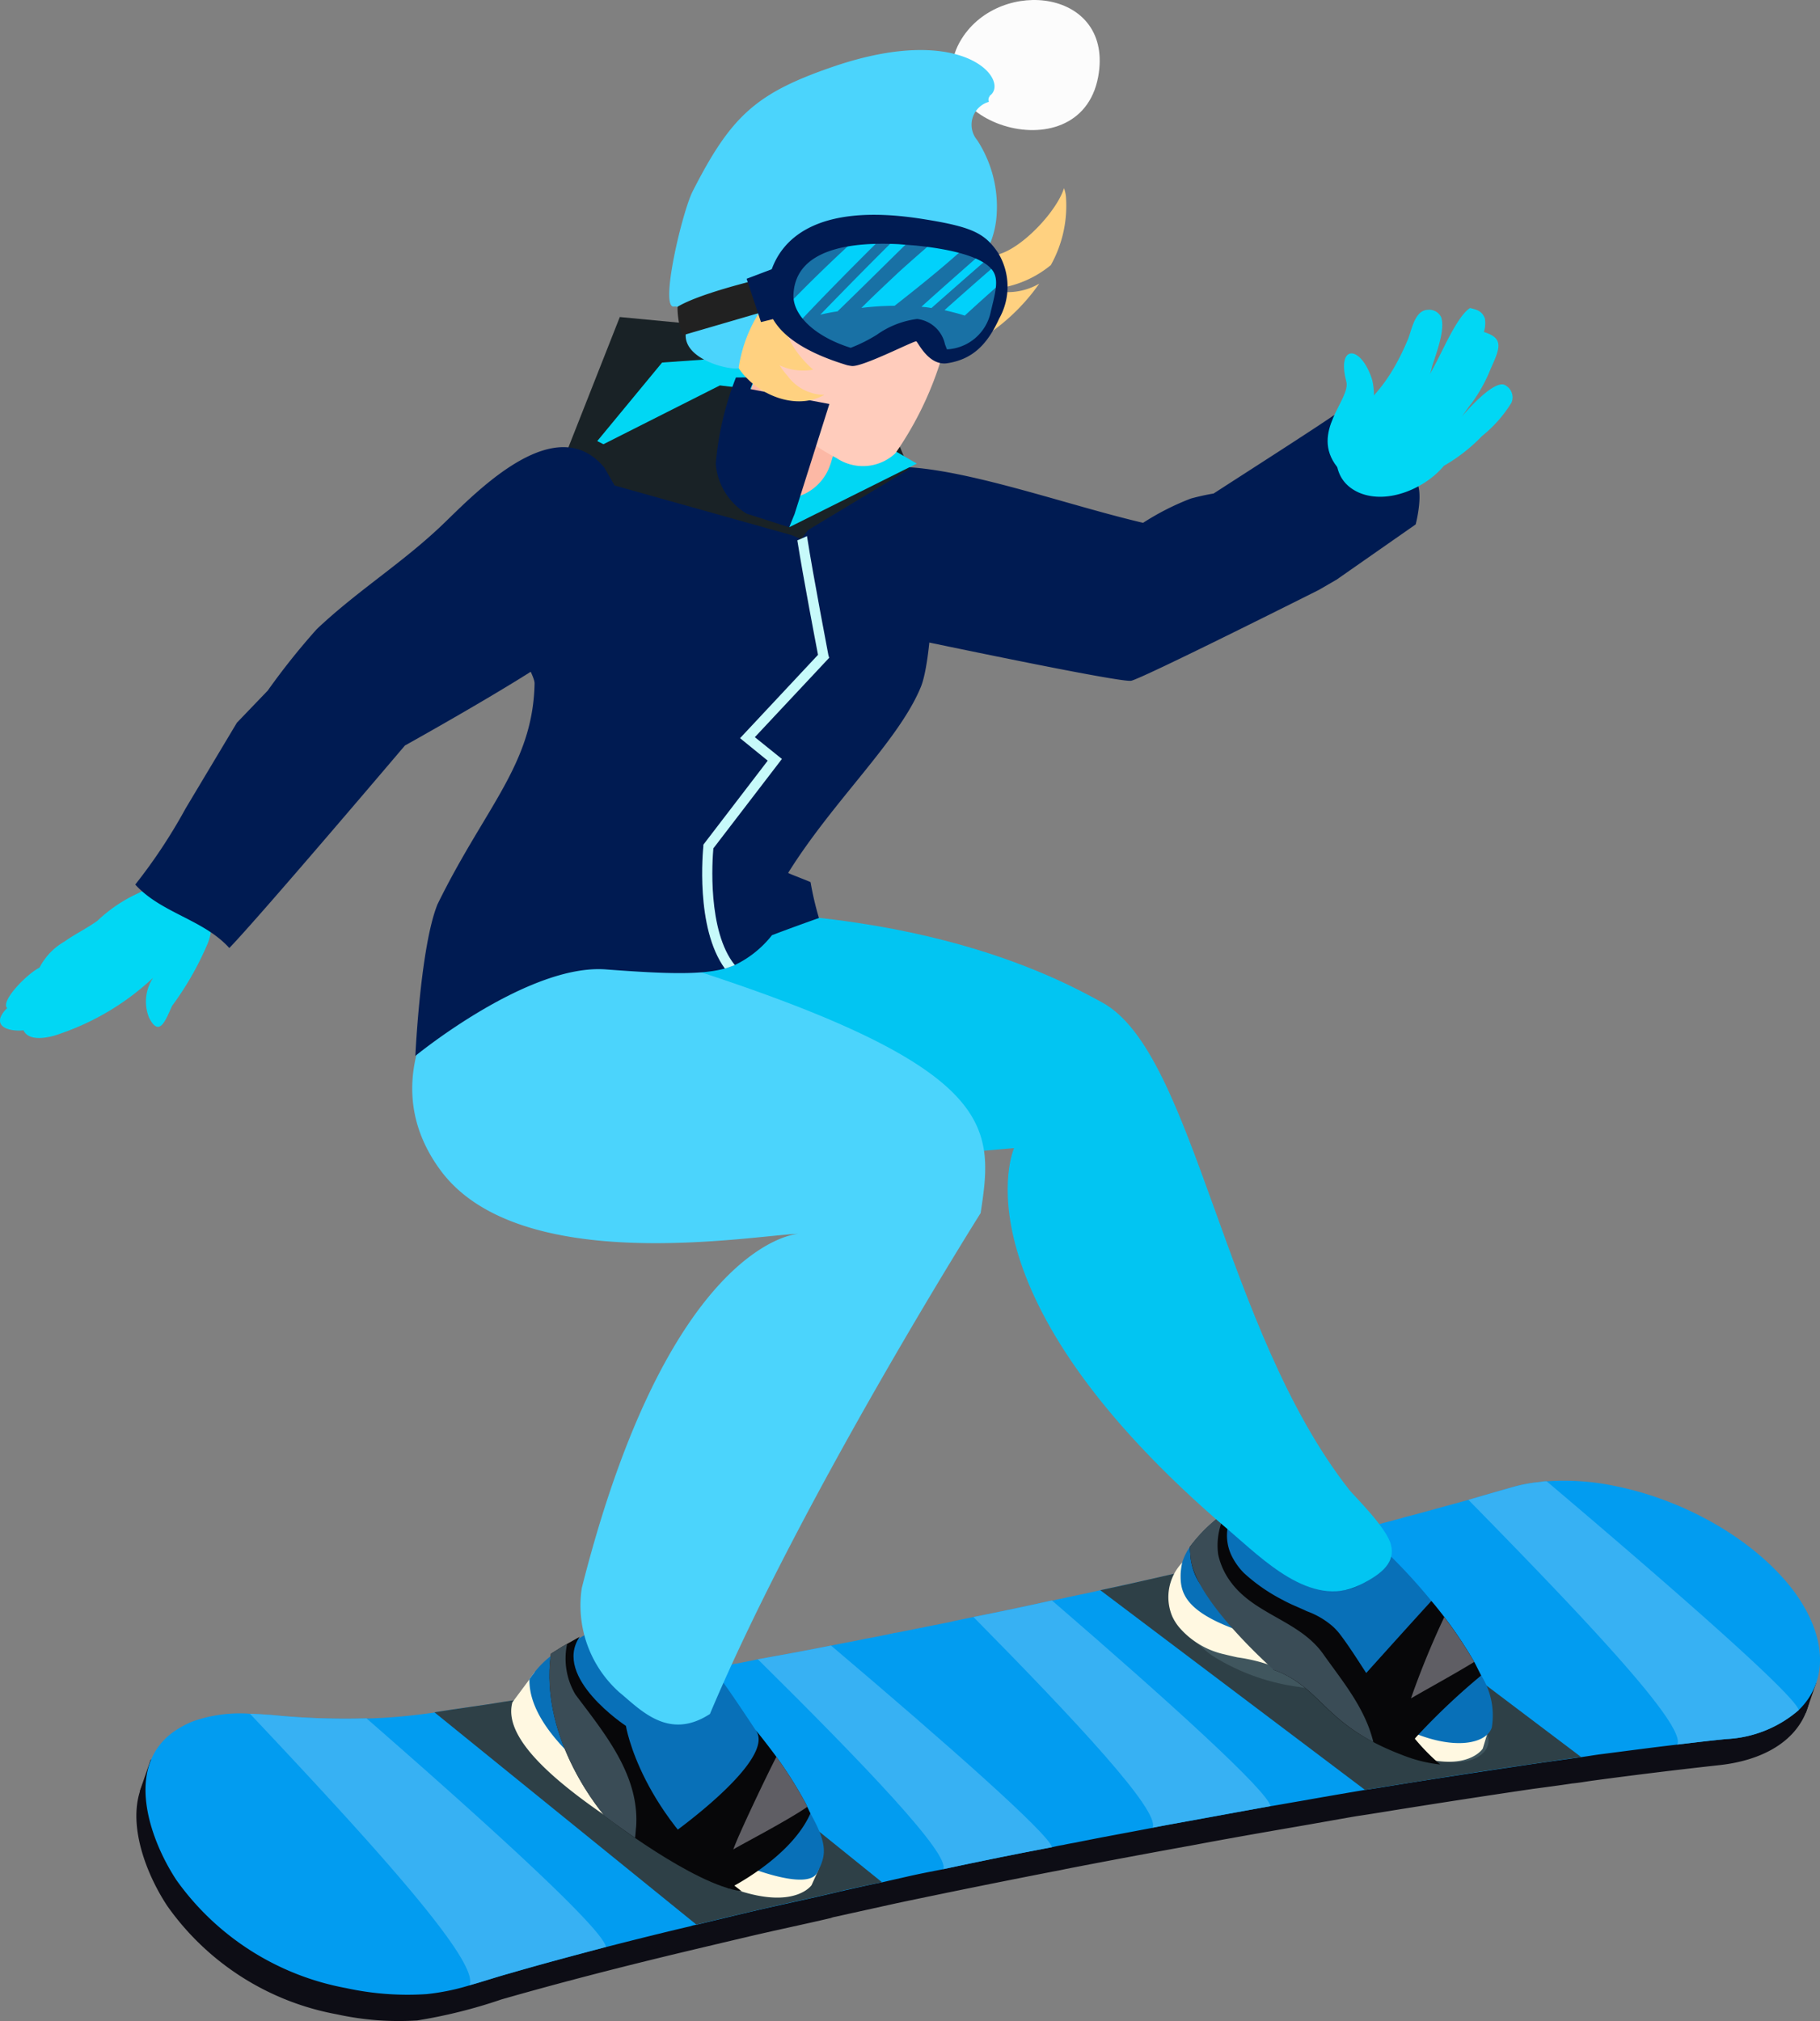 <svg xmlns="http://www.w3.org/2000/svg" xmlns:xlink="http://www.w3.org/1999/xlink" width="115.055" height="127.768" viewBox="0 0 115.055 127.768">
  <rect x="0" y="0" width="115.055" height="127.768" fill="#808080" stroke="none"/>
  <defs>
    <linearGradient id="linear-gradient" x1="-132.238" y1="71.222" x2="-131.252" y2="71.222" gradientUnits="objectBoundingBox">
      <stop offset="0" stop-color="#031c59"/>
      <stop offset="1" stop-color="#1971a5"/>
    </linearGradient>
    <linearGradient id="linear-gradient-2" x1="-133.901" y1="101.226" x2="-132.926" y2="101.226" gradientUnits="objectBoundingBox">
      <stop offset="0" stop-color="#0729d3"/>
      <stop offset="1" stop-color="#01d1fb"/>
    </linearGradient>
  </defs>
  <g id="skiski-hero-icon01" transform="translate(-155.135 -44.223)">
    <g id="グループ_5881" data-name="グループ 5881" transform="translate(163.757 137.82)">
      <g id="グループ_5878" data-name="グループ 5878">
        <path id="パス_17380" data-name="パス 17380" d="M268.688,150.067l1.048.363-.647,1.878-1.048-.363Z" transform="translate(-163.55 -137.626)" fill="#0d0d15"/>
        <path id="パス_17381" data-name="パス 17381" d="M165.708,155.607l-1.058-.367-.693,2.011,1.058.367Z" transform="translate(-163.741 -137.616)" fill="#0d0d15"/>
        <g id="グループ_5877" data-name="グループ 5877">
          <g id="グループ_5874" data-name="グループ 5874" transform="translate(0 1.663)">
            <path id="パス_17382" data-name="パス 17382" d="M165.7,164.541a16.831,16.831,0,0,0,10.717,6.842,18.22,18.22,0,0,0,5.084.386,32.169,32.169,0,0,0,5.307-1.324c3.74-1.073,7.534-2.046,11.4-2.973,1.441-.343,2.909-.691,4.387-1.039,1.676-.392,3.378-.746,5.05-1.138a1.3,1.3,0,0,1,.268-.075q1.957-.434,3.918-.866,4.932-1.038,9.921-2.009c.257-.043.517-.1.793-.159,2.664-.517,5.327-1.012,8.018-1.5,2.059-.389,4.136-.753,6.206-1.111,1.344-.229,2.7-.477,4.06-.711,1.041-.153,2.064-.328,3.094-.49,2.678-.426,5.356-.837,8.061-1.236.82-.11,1.669-.218,2.517-.348.453-.041.911-.128,1.367-.188q3.882-.523,7.833-.959c5.631-.569,7.56-4.686,4.318-9.2-3.238-4.482-10.46-7.66-16.089-7.063a9.521,9.521,0,0,0-1.891.377c-2.316.677-4.627,1.34-6.981,1.962q-3.156.822-6.378,1.616c-3.158.772-6.347,1.518-9.538,2.244-1.009.234-2.027.448-3.042.67s-2.027.448-3.073.67c-2.067.439-4.162.88-6.241,1.284-.144.034-.295.067-.467.1l-3.213.643c-3.265.668-6.564,1.289-9.89,1.885-1.621.3-3.267.591-4.927.865-1.782.33-3.6.609-5.406.91-1.474.229-2.942.477-4.454.693-1.481.24-2.969.432-4.46.69a41.836,41.836,0,0,1-10.153.164c-2.131-.2-4.391-.3-6.245.995C162.376,157.338,163.99,161.965,165.7,164.541Z" transform="translate(-163.741 -139.308)" fill="#0d0d15"/>
          </g>
          <g id="グループ_5875" data-name="グループ 5875" transform="translate(0.574)">
            <path id="パス_17383" data-name="パス 17383" d="M268.831,152.153a7.535,7.535,0,0,1-4.557,1.831c-1.038.1-2.08.228-3.125.352-1.563.181-3.141.392-4.7.593-.453.053-.91.135-1.369.2l-2.519.354c-2.69.395-5.364.8-8.059,1.227-1.021.159-2.053.339-3.094.491q-2.032.34-4.055.7c-.635.105-1.287.228-1.915.33-1.44.254-2.862.522-4.291.78-1.069.2-2.11.377-3.163.585-1.622.312-3.241.6-4.86.931-.273.049-.528.093-.791.153-.24.037-.476.089-.709.144-2.307.436-4.594.9-6.877,1.39-.783.151-1.559.3-2.314.475-.527.121-1.036.232-1.556.355-.788.147-1.587.342-2.36.507-.119.045-.194.035-.289.069-1.673.4-3.379.762-5.051,1.143q-2.036.478-4.041.968a1.427,1.427,0,0,0-.35.082c-1.8.42-3.569.865-5.356,1.321-2.04.539-4.038,1.071-6.044,1.654-.843.231-1.725.528-2.59.769a14.364,14.364,0,0,1-2.716.553,18.21,18.21,0,0,1-5.072-.379,16.943,16.943,0,0,1-10.735-6.828c-1.707-2.593-3.326-7.207-.113-9.422a6.334,6.334,0,0,1,1.1-.594,8.894,8.894,0,0,1,3.666-.5h0c.486.018.975.049,1.478.09a46.344,46.344,0,0,0,5.882.205l.016.006c.856-.022,1.723-.077,2.6-.171.543-.053,1.1-.127,1.657-.2.006,0,.011-.012.031-.019,1.5-.241,2.959-.421,4.442-.667,1.481-.208,2.961-.45,4.435-.68,1.217-.211,2.431-.411,3.641-.63.59-.1,1.176-.182,1.771-.295.565-.089,1.141-.178,1.712-.283,1.079-.179,2.147-.371,3.225-.552.415-.085.815-.162,1.219-.245,1.542-.273,3.085-.558,4.627-.867.723-.153,1.47-.279,2.187-.436.617-.105,1.242-.24,1.845-.368.247-.033.479-.086.72-.135.837-.168,1.666-.333,2.5-.5a4.585,4.585,0,0,0,.458-.1c.444-.1.88-.182,1.3-.271,1.672-.331,3.314-.677,4.953-1.044l.022.008c.567-.124,1.136-.244,1.718-.371.445-.08.9-.193,1.325-.287,1.013-.215,2.035-.439,3.055-.666q4.785-1.079,9.523-2.242c2.147-.516,4.27-1.057,6.4-1.63.308-.1.634-.172.971-.26,1.1-.308,2.205-.605,3.317-.912q1.333-.391,2.665-.77a9.533,9.533,0,0,1,1.908-.364,1.373,1.373,0,0,1,.374-.039,15.638,15.638,0,0,1,4.429.323c4.438.914,8.91,3.492,11.293,6.763C270.681,147.672,270.631,150.4,268.831,152.153Z" transform="translate(-164.315 -137.649)" fill="#029cf0"/>
          </g>
          <path id="パス_17384" data-name="パス 17384" d="M224.567,144.569l16.728,12.62c1.043-.158,2.067-.335,3.094-.491,2.682-.434,5.361-.851,8.059-1.227.824-.125,1.682-.255,2.519-.354l-17.821-13.457c-3.158.774-6.347,1.518-9.536,2.237C226.6,144.131,225.58,144.354,224.567,144.569Z" transform="translate(-163.63 -137.641)" fill="#2e4047"/>
          <path id="パス_17385" data-name="パス 17385" d="M210.841,163.012c-.788.147-1.587.342-2.38.5-.093.035-.174.041-.268.075-1.673.4-3.373.746-5.051,1.143-1.357.319-2.719.636-4.041.968-.047-.031-.069-.09-.107-.1l-16.445-13.327c1.487-.245,2.959-.421,4.429-.672,1.5-.219,2.974-.445,4.453-.69,1.212-.2,2.426-.4,3.636-.615Z" transform="translate(-163.707 -137.625)" fill="#2e4047"/>
          <g id="グループ_5876" data-name="グループ 5876" transform="translate(65.409 6.324)">
            <path id="パス_17386" data-name="パス 17386" d="M237.11,150.678a13.55,13.55,0,0,1-5.489-1.986c-1.313-.96-2.632-2.441-2.589-3.529.069-2.187,5.7-.881,8.118-.054a28.915,28.915,0,0,1,7.73,4.732c1.816,1.385,5.311,3.519,3.893,4.994-.778.808-2.668.806-4.242-.039-1.072-.583-1.291-1.322-2.127-1.982a11.105,11.105,0,0,0-2.783-1.518,9.927,9.927,0,0,0-1.548-.445C237.74,150.8,237.413,150.73,237.11,150.678Z" transform="translate(-229.031 -143.961)" fill="#40565e"/>
          </g>
        </g>
      </g>
      <g id="グループ_5879" data-name="グループ 5879" transform="translate(23.695 8.51)">
        <path id="パス_17387" data-name="パス 17387" d="M198.007,161.763c-6.673-3.961-11.266-7.472-10.538-10.124l1.077-1.447.009-.027.345-.471h0c-.044.188-.742,3.563,6.166,7.956,5.538,3.53,9.921,3.573,11.581,3.442a1.831,1.831,0,0,1,.174,1.12l-.079.188-.361.8S204.689,165.71,198.007,161.763Z" transform="translate(-187.393 -146.137)" fill="#fff8e1"/>
        <path id="パス_17388" data-name="パス 17388" d="M201.067,161.535c-11.505-5.886-12.552-9.678-12.523-11.336l.009-.027c.109-.149.193-.271.3-.4a.122.122,0,0,1,.045-.067c1.187-1.48,2.518-1.792,4.424-3.131,0,0,2.478-1.666,5.671,1.579,1.607,1.63,3.747,5.2,5.691,7.981,2.866,4.175,2.756,4.908,2.056,6.277C206.105,163.618,202.206,162.049,201.067,161.535Z" transform="translate(-187.391 -146.143)" fill="#0870b8"/>
        <path id="パス_17389" data-name="パス 17389" d="M200.047,149.861c.772,1.763-.155,3.026-2.066,2.806a6.631,6.631,0,0,1-4.835-3.584c-.755-1.772.161-3.035,2.073-2.829A6.635,6.635,0,0,1,200.047,149.861Z" transform="translate(-187.383 -146.143)" fill="#004285"/>
      </g>
      <g id="グループ_5880" data-name="グループ 5880" transform="translate(65.211 0.336)">
        <path id="パス_17390" data-name="パス 17390" d="M246.146,155.394a8.5,8.5,0,0,1-2.378-.559c-4.777-1.847-4.976-4-7.662-5.222-.165-.058-.306-.117-.466-.18a10.878,10.878,0,0,0-2.407-.618h0c-.286-.063-.55-.122-.826-.192a5.255,5.255,0,0,1-2.767-1.6,3.1,3.1,0,0,1-.537-.81,3.157,3.157,0,0,1,.632-3.387h0c.19-.211.355-.39.511-.553a5.764,5.764,0,0,1,.581-.5l2.812,1.713,3.975,2.413h0l1.684,1,9.967,6.025-.263.784h0l-.265.875S248.116,155.564,246.146,155.394Z" transform="translate(-228.834 -137.977)" fill="#fff8e1"/>
        <path id="パス_17391" data-name="パス 17391" d="M249,153.717c-.67.609-2.246.785-4.342-.007-.2-.068-.4-.166-.616-.247a15.78,15.78,0,0,1-1.732-.957,19.757,19.757,0,0,1-1.971-1.454c-3.392-2.925-4.23-3.155-5.54-3.482a15.3,15.3,0,0,1-1.728-.531c-3.3-1.211-3.461-2.447-3.435-3.5a4.209,4.209,0,0,1,.1-.714,3.469,3.469,0,0,1,.493-1,10.148,10.148,0,0,1,3.149-2.741,16.012,16.012,0,0,1,2.055-1.037c1-.391,3.9.932,7.132,4.037a36.384,36.384,0,0,1,2.921,3.165c.3.343.554.679.823,1.02a27.8,27.8,0,0,1,1.889,2.836c.161.3.3.6.436.856a4.731,4.731,0,0,1,.671,3.3A1.093,1.093,0,0,1,249,153.717Z" transform="translate(-228.832 -137.984)" fill="#0870b8"/>
        <path id="パス_17392" data-name="パス 17392" d="M241.3,141.687c.836,1.727-.041,3.029-1.942,2.893a6.576,6.576,0,0,1-4.975-3.373c-.836-1.726.023-3.019,1.94-2.908A6.631,6.631,0,0,1,241.3,141.687Z" transform="translate(-228.824 -137.984)" fill="#004285"/>
      </g>
      <path id="パス_17393" data-name="パス 17393" d="M189.9,148.575c-.765,5.543,3.424,10.275,3.424,10.275s5.606,4.346,8.637,4.741c-6.423-4.814-7.32-10.456-7.32-10.456s-4.659-3.06-2.927-5.63l-1.066.6Z" transform="translate(-163.694 -137.63)" fill="#070709"/>
      <path id="パス_17394" data-name="パス 17394" d="M191.452,151.156a4.457,4.457,0,0,1-.53-3.2l-.279.148-.747.471c-.765,5.543,3.424,10.275,3.424,10.275s.768.586,1.9,1.362c.028-.225.039-.458.067-.714C195.5,156.242,193.289,153.607,191.452,151.156Z" transform="translate(-163.694 -137.63)" fill="#3a4c56"/>
      <path id="パス_17395" data-name="パス 17395" d="M201.123,163.413,197.472,160s6.8-4.806,5.338-6.631c.079.091.622.751,1.329,1.711h0s.02.043.033.048a26.117,26.117,0,0,1,1.74,2.755,3.06,3.06,0,0,1,.18.363c.076.141.125.281.2.407C205.053,161.48,201.123,163.413,201.123,163.413Z" transform="translate(-163.68 -137.62)" fill="#070709"/>
      <path id="パス_17396" data-name="パス 17396" d="M246.042,155.591a8.972,8.972,0,0,1-2.378-.592c-4.8-1.822-5-3.976-7.684-5.209-.154-.071-.313-.126-.463-.178-.049-.064.034-.307.005-.365a17.278,17.278,0,0,1-.723-1.68,2.254,2.254,0,0,0-.219-.357c-1.361-1.792-3.786-1.753-4.284-4.468a3.9,3.9,0,0,1-.052-.471,3.369,3.369,0,0,1-.018-.445,10.148,10.148,0,0,1,3.149-2.741,2.944,2.944,0,0,0-.531,3.281,4.126,4.126,0,0,0,.793,1.122,11.091,11.091,0,0,0,2.449,1.7c.52.291,1.041.478,1.526.714h0a5.147,5.147,0,0,1,1.684,1,3.926,3.926,0,0,1,.469.532c.8,1.068,1.474,2.225,2.229,3.312.72,1,1.358,1.906,2.048,2.711A13.48,13.48,0,0,0,246.042,155.591Z" transform="translate(-163.62 -137.646)" fill="#070709"/>
      <path id="パス_17397" data-name="パス 17397" d="M232.764,144a4.476,4.476,0,0,1-.757-1.692,4.277,4.277,0,0,1,.527-2.691,8.8,8.8,0,0,0-2.308,2.207,3.369,3.369,0,0,0,.018.445,3.9,3.9,0,0,0,.052.471c.5,2.715,5.172,6.805,5.222,6.87.15.052.309.107.463.178,2.3,1.05,2.775,2.76,5.836,4.385-.521-2.164-1.973-3.87-3.183-5.585C237.117,146.469,234.282,146.125,232.764,144Z" transform="translate(-163.62 -137.645)" fill="#3a4c56"/>
      <path id="パス_17398" data-name="パス 17398" d="M244.638,153.7a6.538,6.538,0,0,0-.676.857,6.807,6.807,0,0,1-1.672-2.061,22.2,22.2,0,0,0-1.556-2.016s2.878-3.208,4.729-5.237c.3.343.554.679.823,1.02a27.8,27.8,0,0,1,1.889,2.836c.161.3.3.6.436.856A42.585,42.585,0,0,0,244.638,153.7Z" transform="translate(-163.6 -137.635)" fill="#070709"/>
      <path id="パス_17399" data-name="パス 17399" d="M248.168,149.094c-1.332.814-2.708,1.557-4,2.305a53.376,53.376,0,0,1,2.107-5.141A27.8,27.8,0,0,1,248.168,149.094Z" transform="translate(-163.594 -137.633)" fill="#5f5e64"/>
      <path id="パス_17400" data-name="パス 17400" d="M206.086,158.239c-1.343.93-4.592,2.6-4.681,2.7.321-.932,2.173-4.8,2.727-5.865,0,0,.02.043.033.048a26.117,26.117,0,0,1,1.74,2.755A3.06,3.06,0,0,1,206.086,158.239Z" transform="translate(-163.672 -137.617)" fill="#5f5e64"/>
    </g>
    <path id="パス_17401" data-name="パス 17401" d="M268.678,152.152a7.535,7.535,0,0,1-4.557,1.831c-1.038.1-2.08.228-3.125.352.6-1.187-5.913-8.04-13.2-15.469q1.333-.391,2.665-.77a9.533,9.533,0,0,1,1.908-.364,1.373,1.373,0,0,1,.374-.039C261.033,144.718,268.388,151.176,268.678,152.152Z" transform="translate(0.17 0.171)" fill="#37b1f3"/>
    <path id="パス_17402" data-name="パス 17402" d="M235.339,158.209c-1.44.254-2.862.522-4.291.78-1.069.2-2.11.377-3.163.585.5-1.037-4.843-6.745-11.323-13.318,1.672-.331,3.314-.677,4.953-1.044l.022.008C228.954,151.623,235.126,157.225,235.339,158.209Z" transform="translate(0.112 0.185)" fill="#37b1f3"/>
    <path id="パス_17403" data-name="パス 17403" d="M221.55,160.8c-2.307.436-4.594.9-6.877,1.39.461-.932-5.066-6.689-11.718-13.267,1.542-.273,3.085-.558,4.627-.867C215.05,154.39,221.32,159.936,221.55,160.8Z" transform="translate(0.088 0.19)" fill="#37b1f3"/>
    <path id="パス_17404" data-name="パス 17404" d="M193.415,167.1c-2.04.539-4.038,1.071-6.044,1.654-.843.231-1.725.528-2.59.769.723-1.449-6.3-9.129-13.874-17.166.486.018.975.049,1.478.09a46.344,46.344,0,0,0,5.882.205l.016.006C186.28,159.634,193.189,165.945,193.415,167.1Z" transform="translate(0.029 0.198)" fill="#37b1f3"/>
    <path id="パス_17405" data-name="パス 17405" d="M192,102.018c-1.023.083-5.863,12.821-6.513,12.993-5.8,5.362,33.7,1.684,33.7,1.684s-4.063,9.124,13.589,24.17c2.08,1.768,5.169,4.943,8.208,3.471,1.574-.749,2.289-1.508,2.031-2.549-.239-1.065-2.314-3.086-2.624-3.471-7.986-10.149-9.787-27.567-15.588-30.8C221.941,105.945,211.886,100.393,192,102.018Z" transform="translate(0.055 0.105)" fill="#02c5f2"/>
    <path id="パス_17406" data-name="パス 17406" d="M244.481,74.455a4.119,4.119,0,0,1-3.423-1.522,1.8,1.8,0,0,1-.489-1.883c.031-.108-.951-.768-1.22-.608-1.332.918-5.074,3.311-7.58,4.931-.728.118-1.44.318-1.44.318a16.356,16.356,0,0,0-3.018,1.535c-6.175-1.443-14.952-4.857-18.206-3a15.225,15.225,0,0,0,.073,3.122l-5.394,1.669-1.73,3.284s23.649,5.118,24.514,4.906c.881-.225,11.849-5.738,11.849-5.738l1.127-.652,5-3.492S245.13,75.12,244.481,74.455Z" transform="translate(0.086 0.048)" fill="#001b52"/>
    <path id="パス_17407" data-name="パス 17407" d="M248.85,64.322c-.165-.451-.471-.557-.942-.662-.773.506-1.612,2.452-2.183,3.531-.114.226-.234.431-.347.651a5.211,5.211,0,0,0,.144-.52c.226-.73.848-2.3.559-3.094a.84.84,0,0,0-.845-.454c-.805.028-1,1.217-1.227,1.811-1.651,3.982-3.378,4.379-3.967,5.469-.823,1.456-.982,3.491.886,4.29,1.82.751,4.194-.329,5.329-1.709a10.732,10.732,0,0,0,2.41-1.881,8.272,8.272,0,0,0,1.863-2.109.861.861,0,0,0-.346-1.076c-.658-.541-2.617,1.738-2.8,1.971.2-.277.381-.557.6-.826a9.607,9.607,0,0,0,1.222-2.191c.6-1.331.872-1.951-.421-2.349A1.781,1.781,0,0,0,248.85,64.322Z" transform="translate(0.154 0.036)" fill="#01d7f4"/>
    <path id="パス_17408" data-name="パス 17408" d="M217.079,120.8c.857-5.581,1.2-9.339-20.007-15.97-.813.187-10.512-1.316-11.2-.9-.919.555-7.952,7.367-2.937,14.165,5.029,6.809,19.9,4.072,22.631,4.016-.713.031-8.388,1.389-13.7,22.389a7.359,7.359,0,0,0,2.367,6.587c1.315,1.076,3.1,3.095,5.734,1.375C205.691,138.859,217.079,120.8,217.079,120.8Z" transform="translate(0.048 0.109)" fill="#4bd4fc"/>
    <path id="パス_17409" data-name="パス 17409" d="M213.3,87.6c-1.389,3.4-5.554,7.206-8.387,11.755-.011.031,1.425.564,1.416.591a19.663,19.663,0,0,0,.529,2.262c-.947.336-1.952.7-2.97,1.087a6.647,6.647,0,0,1-2.347,1.885c-.2.065-.406.161-.629.221-1.471.4-3.588.353-7.488.059-4.935-.4-12.079,5.465-12.079,5.465s.315-6.917,1.4-9.585c3.008-6.144,6.034-8.838,6.136-13.956v-.005c.02-.567-1.55-3-1.58-3.518-.147-1.8-1.517-7.45,2.8-10.431,4.018-2.784,12.542-3.529,14.224-3.423,4.312.29,8.23,5.395,8.788,6.136C214.493,77.941,214.042,85.829,213.3,87.6Z" transform="translate(0.048 0.047)" fill="#001b52"/>
    <path id="パス_17410" data-name="パス 17410" d="M224.447,49.087c-1.182,6.316-11.838,2.7-8.624-2.42C218.3,42.732,225.468,43.556,224.447,49.087Z" transform="translate(0.11)" fill="#fcfcfc"/>
    <g id="グループ_5882" data-name="グループ 5882" transform="translate(212.247 56.121)">
      <path id="パス_17411" data-name="パス 17411" d="M216.777,65.78a12.673,12.673,0,0,0,3.953-3.649,3.993,3.993,0,0,1-3.213.351,6.675,6.675,0,0,0,3.945-1.524,7.694,7.694,0,0,0,.953-4.347,2.054,2.054,0,0,0-.123-.512c-.6,1.932-4.257,5.417-5.391,3.866l-.447,1.122-4.312,4.045a4.837,4.837,0,0,0,4.578,1.11A.279.279,0,0,1,216.777,65.78Z" transform="translate(-212.143 -56.099)" fill="#ffd180"/>
    </g>
    <path id="パス_17412" data-name="パス 17412" d="M203.613,65.117l-9.361-.89L190.8,72.983l2.432,1.7,12.227,3.429,7.087-4.275-2.345-5.6Z" transform="translate(0.065 0.037)" fill="#192226"/>
    <path id="パス_17413" data-name="パス 17413" d="M202.109,66.734l-5.187.366-4.1,4.965,5.813,2.948,6.85-5.959Z" transform="translate(0.069 0.041)" fill="#01d7f4"/>
    <path id="パス_17414" data-name="パス 17414" d="M205.711,78.261l-13.057-5.719,7.922-4,1.921.23,6.666,4.966Z" transform="translate(0.069 0.045)" fill="#192226"/>
    <path id="パス_17415" data-name="パス 17415" d="M213,73.481l-8.07,4.026,2.088-7.5Z" transform="translate(0.091 0.047)" fill="#01d7f4"/>
    <path id="パス_17416" data-name="パス 17416" d="M205.681,59.9l-4.122,11.617a3.161,3.161,0,1,0,5.963,2.1l.057-.165,3.467-11.814a2.865,2.865,0,0,0-1.911-3.537A2.825,2.825,0,0,0,205.681,59.9Z" transform="translate(0.085 0.025)" fill="#fcb8a5"/>
    <path id="パス_17417" data-name="パス 17417" d="M215.688,55.847c-1.633-4.937-4.69-6.179-10.354-5.8-.141.017-.247.047-.366.049a26.623,26.623,0,0,0-3.937,3.807c-.594.649-1.151,1.322-1.692,2a12.656,12.656,0,0,0,2.729,9.518c.631.787.2,2.462,1.565,4.173a13.476,13.476,0,0,0,4.306,3.577,3,3,0,0,0,3.722-.308,21.39,21.39,0,0,0,2.674-5.275A27.918,27.918,0,0,0,215.688,55.847Z" transform="translate(0.081 0.011)" fill="#ffccbc"/>
    <g id="グループ_5883" data-name="グループ 5883" transform="translate(201.742 58.969)">
      <path id="パス_17418" data-name="パス 17418" d="M204.836,61.177c-.262-3.3-2.578-2.288-3.028-1.126-.564,1.563.5,4.378,2.3,4.835C204.5,62.935,204.92,62.124,204.836,61.177Z" transform="translate(-201.657 -58.942)" fill="#ffccbc"/>
    </g>
    <path id="パス_17419" data-name="パス 17419" d="M202.482,68.775l5,.942-2.2,6.957-.342.837-2.685-.861a4.037,4.037,0,0,1-1.954-3.159,19.42,19.42,0,0,1,1.275-5.45l1.215-.009Z" transform="translate(0.083 0.044)" fill="#001b52"/>
    <path id="パス_17420" data-name="パス 17420" d="M202,63.644c-2.832,3.1,2.123,7.242,5.163,5.505a2.9,2.9,0,0,1-2.318-1.189c-1.871-2.113-.816-3.963.76-5.983Z" transform="translate(0.084 0.033)" fill="#ffd180"/>
    <path id="パス_17421" data-name="パス 17421" d="M205.246,63.019c-1.448,1.5.055,3.525,1.207,4.537a3.487,3.487,0,0,1-4.04-4.182Z" transform="translate(0.086 0.034)" fill="#ffd180"/>
    <path id="パス_17422" data-name="パス 17422" d="M217.575,50.655a.341.341,0,0,1,.058-.366l-.022-.008c1.336-.9-1.47-4.68-9.758-1.892-4.961,1.686-6.556,3.1-9.015,7.938-.668,1.338-2.1,7.416-1.168,7.27.618-.106.394,1.146.746,1.653-.223,1.654,2.664,2.371,3.333,2.248a9.047,9.047,0,0,1,5.649-7.119c3.98-1.783,9.872-.013,9.956-.153a5.665,5.665,0,0,0,.707-2.405,7.712,7.712,0,0,0-1.228-4.746A1.505,1.505,0,0,1,217.575,50.655Z" transform="translate(0.077 0.006)" fill="#4bd4fc"/>
    <path id="パス_17423" data-name="パス 17423" d="M205.8,63.174l-7.6,2.217a5.3,5.3,0,0,1-.312-1.807c1.913-1.14,7.665-2.31,7.665-2.31Z" transform="translate(0.078 0.031)" fill="#212121"/>
    <g id="グループ_5885" data-name="グループ 5885" transform="translate(202.333 57.8)">
      <path id="パス_17424" data-name="パス 17424" d="M218.086,63.964a5.452,5.452,0,0,1-.272.913,3.186,3.186,0,0,1-2.918,1.94c-1.06.147-.645-1.534-1.919-1.6-.992-.069-3.506,2.063-4.342,1.807a6.9,6.9,0,0,1-3.721-2.45,2.879,2.879,0,0,1-.549-1.853c.158-2.434,2.274-4.517,8.708-3.859C219.928,59.558,218.6,61.762,218.086,63.964Z" transform="translate(-202.242 -57.774)" fill="url(#linear-gradient)"/>
      <path id="パス_17425" data-name="パス 17425" d="M204.915,64.577a2.765,2.765,0,0,1-.387-.772c1.67-1.741,3.384-3.4,5.173-5.006a14.3,14.3,0,0,1,1.574-.053c-2.182,2.162-3.945,3.944-5.523,5.616C205.482,64.422,205.2,64.5,204.915,64.577Zm8.182-5.7-.023-.008c-.378-.039-.758-.052-1.105-.081a.368.368,0,0,1-.093.27c-1.679,1.653-3.328,3.335-4.977,5.034a10.249,10.249,0,0,1,1.089-.21C209.712,62.213,211.39,60.534,213.1,58.872Zm4.726,1.385a1.743,1.743,0,0,0-.426-.316c-1.365,1.209-2.753,2.419-4.106,3.645a5.174,5.174,0,0,1,.636.08C215.228,62.52,216.521,61.386,217.822,60.257Zm.706,1.658a2.06,2.06,0,0,0-.288-1.175c-1.173,1-2.333,2.031-3.489,3.058.476.118.906.216,1.279.346C216.851,63.4,217.68,62.647,218.529,61.915Zm-2.126-2.4a12.754,12.754,0,0,0-1.89-.445c-.874.746-1.764,1.521-2.626,2.3-.8.754-1.616,1.513-2.389,2.288a17.688,17.688,0,0,1,2.1-.136C213.247,62.234,214.869,60.932,216.4,59.513Z" transform="translate(-202.242 -57.774)" fill="url(#linear-gradient-2)"/>
      <g id="グループ_5884" data-name="グループ 5884" transform="translate(1.277)">
        <path id="パス_17426" data-name="パス 17426" d="M208.6,67.283c-3.107-.94-5.209-2.407-5.076-4.591a6.156,6.156,0,0,1,.24-1.266c.628-2.02,2.788-4.416,9.411-3.415,3.309.508,4.106.91,4.959,2.157a4.114,4.114,0,0,1,.081,4.162c-.766,1.677-1.713,2.6-3.316,2.835-1.178.148-1.834-1.374-1.932-1.392-.254.014-3.354,1.611-4.061,1.563A3.08,3.08,0,0,1,208.6,67.283Zm3.249-7.649c-2.94-.15-6.478.262-6.64,3.137-.094,1.339,1.358,2.711,3.616,3.414a9.7,9.7,0,0,0,1.65-.824,5.636,5.636,0,0,1,2.549-1,2.043,2.043,0,0,1,1.761,1.6c.036.093.085.229.124.322a2.978,2.978,0,0,0,2.775-2.4l.08-.334c.259-1.054.39-1.733.04-2.239-.373-.534-1.485-1.238-4.821-1.586C212.6,59.692,212.2,59.665,211.852,59.634Z" transform="translate(-203.521 -57.775)" fill="#001b52"/>
      </g>
      <path id="パス_17427" data-name="パス 17427" d="M202.246,61.814l.908,2.737,1.185-.294-.4-3.085Z" transform="translate(-202.246 -57.769)" fill="#001b52"/>
    </g>
    <g id="グループ_5886" data-name="グループ 5886" transform="translate(199.523 78.111)">
      <path id="パス_17428" data-name="パス 17428" d="M200.15,97.79l4.333-5.651-1.711-1.378,4.7-5.018-.049-.161c0-.042-.946-4.9-1.355-7.533-.2.1-.414.187-.61.27.382,2.41,1.146,6.393,1.307,7.237l-4.928,5.269,1.749,1.422-4.068,5.309v.083c-.02.243-.528,5.164,1.361,7.753.223-.06.432-.156.629-.221C199.756,103.015,200.088,98.477,200.15,97.79Z" transform="translate(-199.441 -78.049)" fill="#c7fafa"/>
    </g>
    <path id="パス_17429" data-name="パス 17429" d="M166.019,107.7a19.28,19.28,0,0,0,2.24-3.924,3.336,3.336,0,0,0,.15-2.05,1.983,1.983,0,0,0-.373-.782l-.908-.8c-.518-.989-2.683.168-3.31.468a9.358,9.358,0,0,0-2.52,1.712c-.678.49-1.434.849-2.091,1.32a4,4,0,0,0-1.574,1.646c-.781.386-2.419,2.055-2.07,2.53a.174.174,0,0,1,.027.035,1.523,1.523,0,0,0-.433.614c-.183.666.735.858,1.464.784.359.769,1.682.457,2.354.2a16.3,16.3,0,0,0,5.841-3.524,2.726,2.726,0,0,0-.265,2.508C165.232,109.806,165.641,108.487,166.019,107.7Z" transform="translate(0 0.102)" fill="#01d7f4"/>
    <path id="パス_17430" data-name="パス 17430" d="M193.327,73.735c-3.008-3.627-7.846,1.283-10.012,3.388-2.615,2.559-5.518,4.309-8.169,6.817a44.254,44.254,0,0,0-3.1,3.885l-1.952,2.033-3.24,5.416a34.16,34.16,0,0,1-3.185,4.815c1.656,1.817,4.31,2.2,5.947,4.011,1.927-1.99,11.1-12.8,11.1-12.8s7.263-4.042,9.65-5.8c3.271-2.413,6.2-5.4,4.131-9.722Z" transform="translate(0.016 0.052)" fill="#001b52"/>
    <path id="パス_17431" data-name="パス 17431" d="M239.511,73.7c1.649,2.046,2.76-3.943,2.176-5.632-.735-2.12-2.209-2.075-1.595.229C240.394,69.423,237.77,71.49,239.511,73.7Z" transform="translate(0.153 0.041)" fill="#01d7f4"/>
  </g>
</svg>
